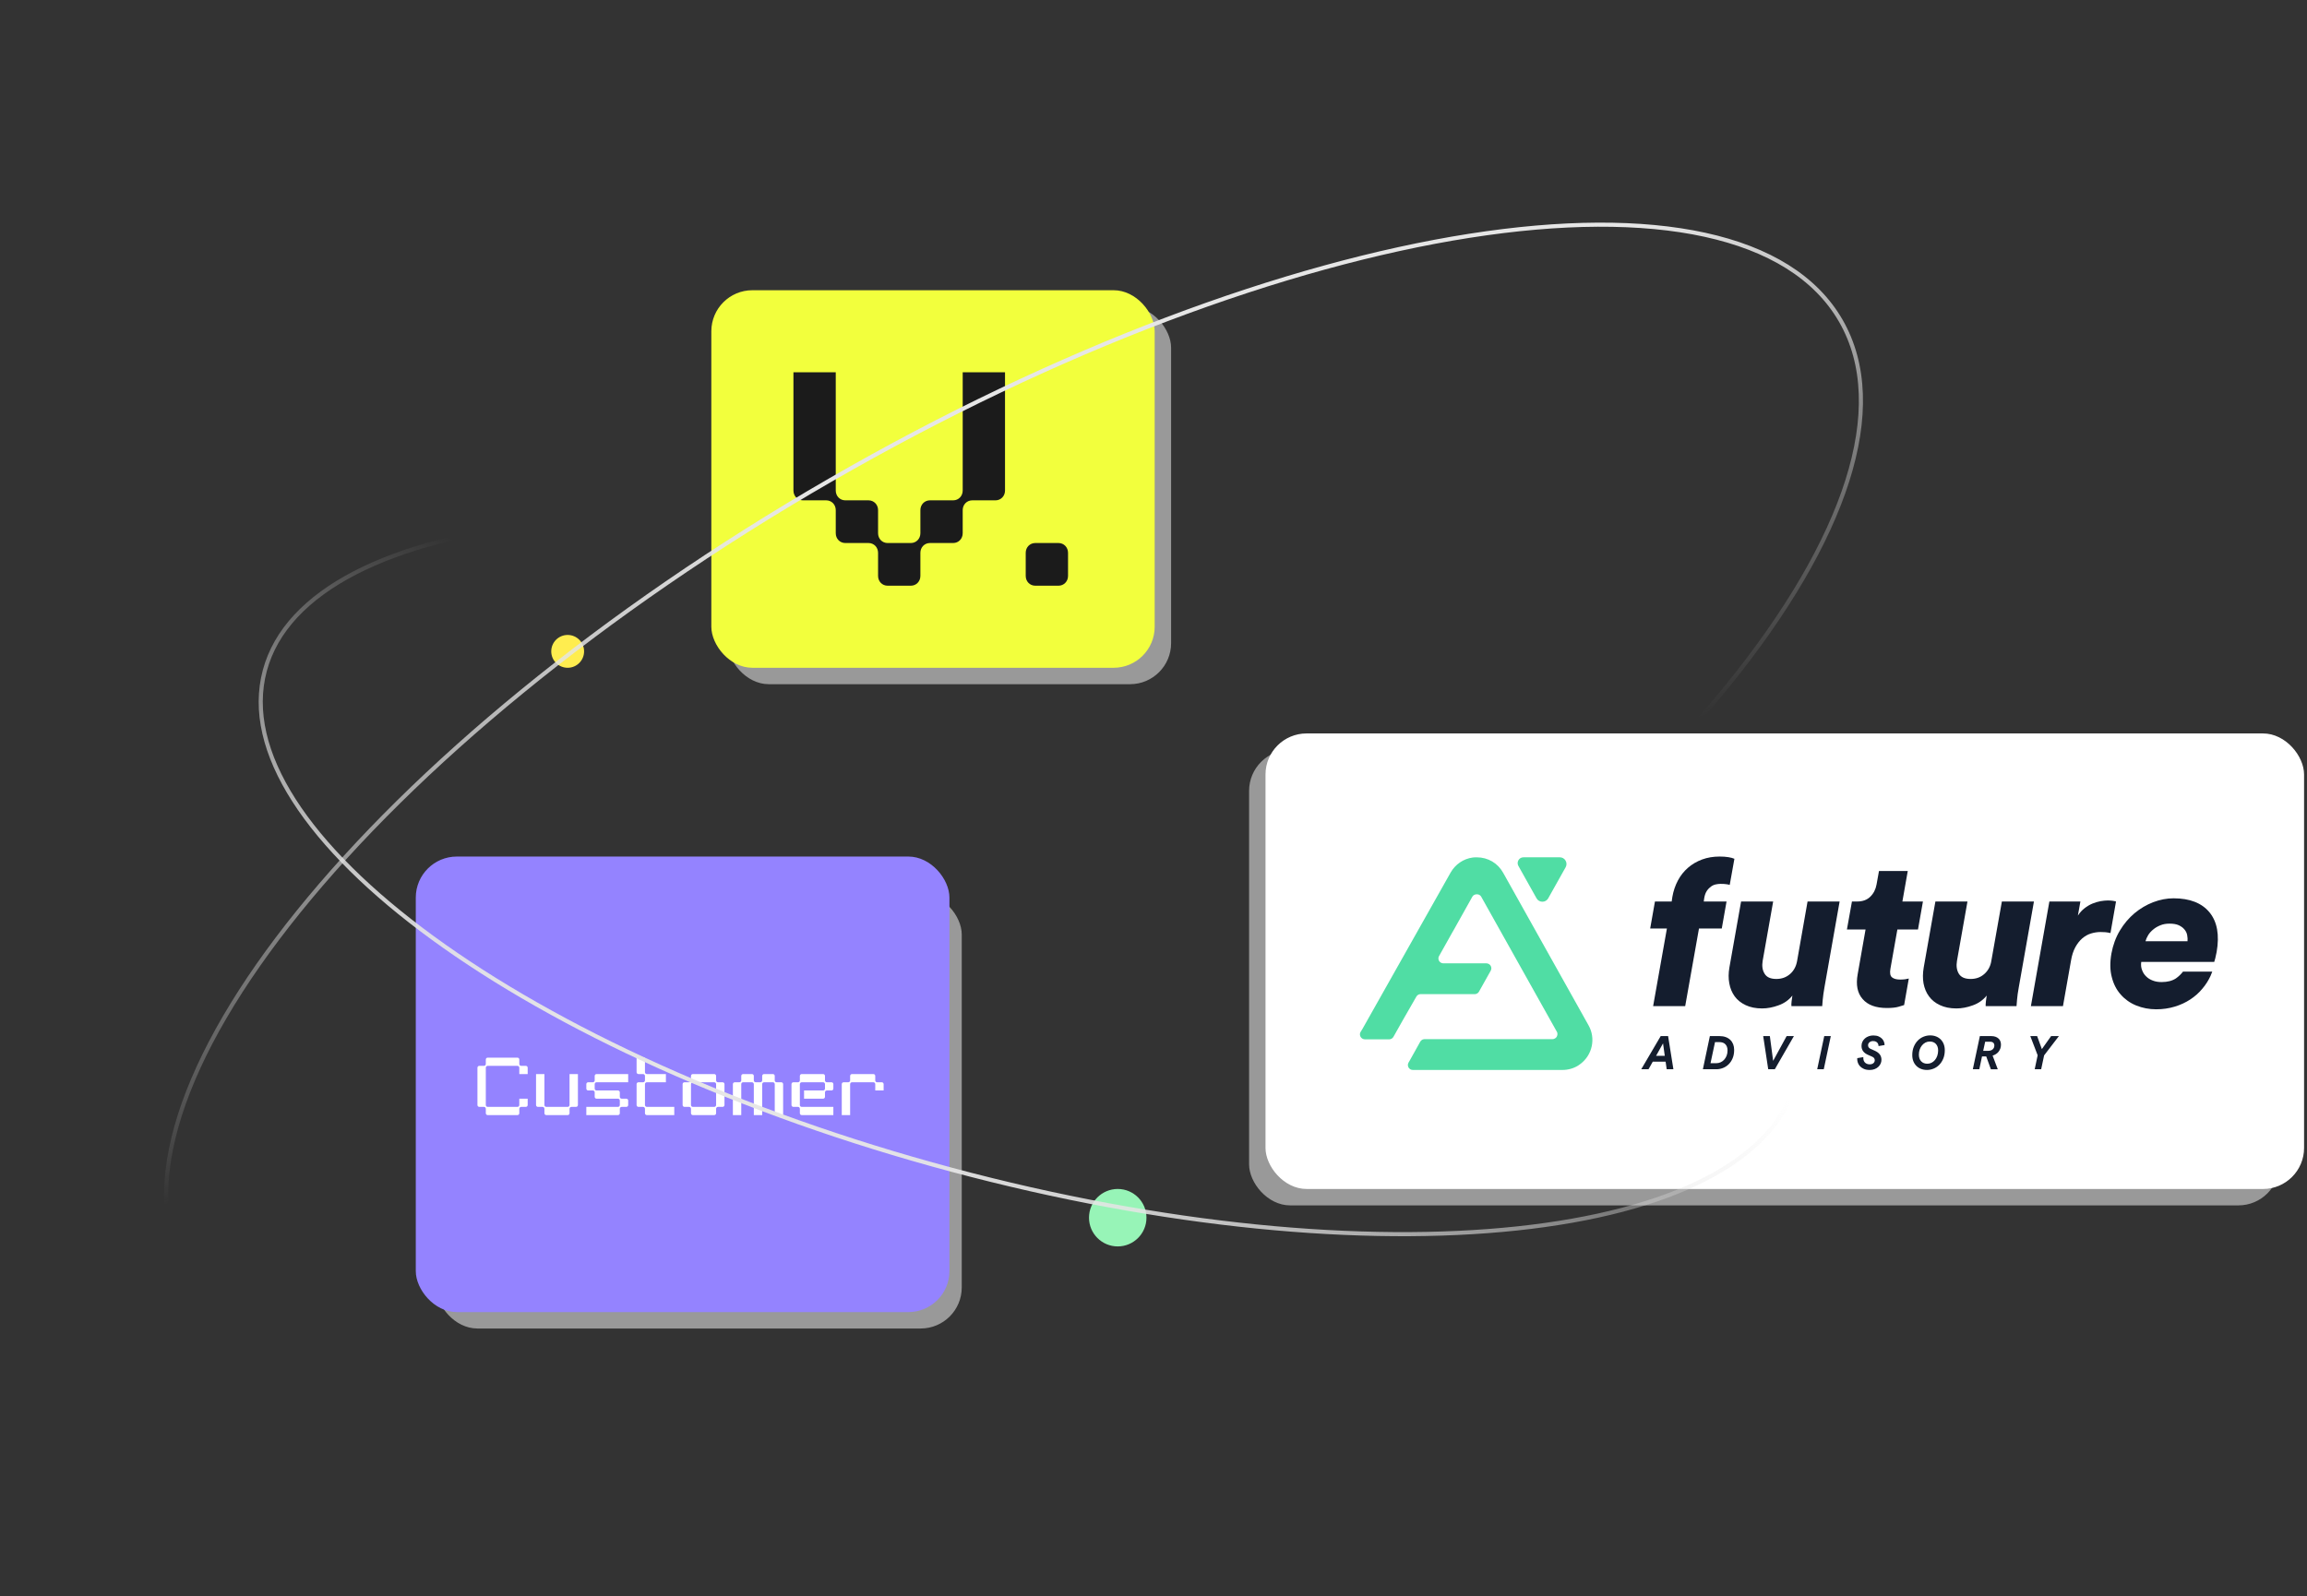 <svg width="562" height="389" viewBox="0 0 562 389" fill="none" xmlns="http://www.w3.org/2000/svg">
<rect x="0" y="0" width="562" height="389" fill="#333333" stroke="none"/>
<rect x="304.287" y="182.72" width="251" height="111" rx="10" fill="white" fill-opacity="0.5"/>
<rect x="177.287" y="74.72" width="108" height="92" rx="10" fill="white" fill-opacity="0.5"/>
<rect x="106.287" y="217.72" width="128" height="106" rx="10" fill="white" fill-opacity="0.5"/>
<circle cx="272.287" cy="296.72" r="7" fill="#97F4B7"/>
<circle cx="138.287" cy="158.72" r="4" fill="#FFED4F"/>
<rect x="173.287" y="70.72" width="108" height="92" rx="10" fill="#F2FF3D"/>
<path d="M234.52 129.928C234.52 131.28 233.509 132.32 232.195 132.32H226.536C225.222 132.32 224.212 133.36 224.212 134.712V140.328C224.212 141.68 223.201 142.72 221.887 142.72H216.228C214.914 142.72 213.903 141.68 213.903 140.328V134.712C213.903 133.36 212.893 132.32 211.579 132.32H205.92C204.606 132.32 203.595 131.28 203.595 129.928V124.312C203.595 122.96 202.585 121.92 201.271 121.92H195.612C194.298 121.92 193.287 120.88 193.287 119.528V90.72H203.595V119.528C203.595 120.88 204.606 121.92 205.92 121.92H211.579C212.893 121.92 213.903 122.96 213.903 124.312V129.928C213.903 131.28 214.914 132.32 216.228 132.32H221.887C223.201 132.32 224.212 131.28 224.212 129.928V124.312C224.212 122.96 225.222 121.92 226.536 121.92H232.195C233.509 121.92 234.52 120.88 234.52 119.528V90.72H244.828V119.528C244.828 120.88 243.817 121.92 242.504 121.92H236.844C235.53 121.92 234.52 122.96 234.52 124.312V129.928Z" fill="#1B1B1B"/>
<path d="M249.871 134.712C249.871 133.36 250.882 132.32 252.196 132.32H257.855C259.169 132.32 260.18 133.36 260.18 134.712V140.328C260.18 141.68 259.169 142.72 257.855 142.72H252.196C250.882 142.72 249.871 141.68 249.871 140.328V134.712Z" fill="#1B1B1B"/>
<rect x="101.287" y="208.72" width="130" height="111" rx="10" fill="#9483FF"/>
<path d="M128.087 259.72C128.347 259.72 128.547 259.92 128.547 260.18V261.72H126.507V260.18C126.507 259.92 126.307 259.72 126.047 259.72H118.807C118.547 259.72 118.347 259.92 118.347 260.18V269.26C118.347 269.52 118.547 269.72 118.807 269.72H126.047C126.307 269.72 126.507 269.52 126.507 269.26V267.72H128.547V269.26C128.547 269.52 128.347 269.72 128.087 269.72H126.967C126.707 269.72 126.507 269.92 126.507 270.18V271.26C126.507 271.52 126.307 271.72 126.047 271.72H118.807C118.547 271.72 118.347 271.52 118.347 271.26V270.18C118.347 269.92 118.147 269.72 117.887 269.72H116.767C116.507 269.72 116.307 269.52 116.307 269.26V260.18C116.307 259.92 116.507 259.72 116.767 259.72H117.887C118.147 259.72 118.347 259.52 118.347 259.26V258.18C118.347 257.92 118.547 257.72 118.807 257.72H126.047C126.307 257.72 126.507 257.92 126.507 258.18V259.26C126.507 259.52 126.707 259.72 126.967 259.72H128.087ZM138.744 271.26C138.744 271.52 138.544 271.72 138.284 271.72H133.084C132.824 271.72 132.624 271.52 132.624 271.26V270.18C132.624 269.92 132.424 269.72 132.164 269.72H131.044C130.784 269.72 130.584 269.52 130.584 269.26V261.72H132.624V269.26C132.624 269.52 132.824 269.72 133.084 269.72H138.284C138.544 269.72 138.744 269.52 138.744 269.26V261.72H140.784V269.26C140.784 269.52 140.584 269.72 140.324 269.72H139.204C138.944 269.72 138.744 269.92 138.744 270.18V271.26ZM144.871 262.18C144.871 261.92 145.071 261.72 145.331 261.72H153.031V263.72H145.331C145.071 263.72 144.871 263.92 144.871 264.18V265.26C144.871 265.52 145.071 265.72 145.331 265.72H150.531C150.791 265.72 150.991 265.92 150.991 266.18V267.26C150.991 267.52 151.191 267.72 151.451 267.72H152.571C152.831 267.72 153.031 267.92 153.031 268.18V269.26C153.031 269.52 152.831 269.72 152.571 269.72H151.451C151.191 269.72 150.991 269.92 150.991 270.18V271.26C150.991 271.52 150.791 271.72 150.531 271.72H142.831V269.72H150.531C150.791 269.72 150.991 269.52 150.991 269.26V268.18C150.991 267.92 150.791 267.72 150.531 267.72H145.331C145.071 267.72 144.871 267.52 144.871 267.26V266.18C144.871 265.92 144.671 265.72 144.411 265.72H143.291C143.031 265.72 142.831 265.52 142.831 265.26V264.18C142.831 263.92 143.031 263.72 143.291 263.72H144.411C144.671 263.72 144.871 263.52 144.871 263.26V262.18ZM157.577 271.72C157.317 271.72 157.117 271.52 157.117 271.26V270.18C157.117 269.92 156.917 269.72 156.657 269.72H155.537C155.277 269.72 155.077 269.52 155.077 269.26V264.18C155.077 263.92 155.277 263.72 155.537 263.72H156.657C156.917 263.72 157.117 263.52 157.117 263.26V262.18C157.117 261.92 156.917 261.72 156.657 261.72H155.537C155.277 261.72 155.077 261.52 155.077 261.26V257.72H157.117V261.26C157.117 261.52 157.317 261.72 157.577 261.72H162.217V263.72H157.577C157.317 263.72 157.117 263.92 157.117 264.18V269.26C157.117 269.52 157.317 269.72 157.577 269.72H164.257V271.72H157.577ZM168.788 271.72C168.528 271.72 168.328 271.52 168.328 271.26V270.18C168.328 269.92 168.128 269.72 167.868 269.72H166.748C166.488 269.72 166.288 269.52 166.288 269.26V264.18C166.288 263.92 166.488 263.72 166.748 263.72H167.868C168.128 263.72 168.328 263.52 168.328 263.26V262.18C168.328 261.92 168.528 261.72 168.788 261.72H173.988C174.248 261.72 174.448 261.92 174.448 262.18V263.26C174.448 263.52 174.648 263.72 174.908 263.72H176.028C176.288 263.72 176.488 263.92 176.488 264.18V269.26C176.488 269.52 176.288 269.72 176.028 269.72H174.908C174.648 269.72 174.448 269.92 174.448 270.18V271.26C174.448 271.52 174.248 271.72 173.988 271.72H168.788ZM168.328 269.26C168.328 269.52 168.528 269.72 168.788 269.72H173.988C174.248 269.72 174.448 269.52 174.448 269.26V264.18C174.448 263.92 174.248 263.72 173.988 263.72H168.788C168.528 263.72 168.328 263.92 168.328 264.18V269.26ZM180.574 262.18C180.574 261.92 180.774 261.72 181.034 261.72H183.174C183.434 261.72 183.634 261.92 183.634 262.18V263.26C183.634 263.52 183.834 263.72 184.094 263.72H185.214C185.474 263.72 185.674 263.52 185.674 263.26V262.18C185.674 261.92 185.874 261.72 186.134 261.72H188.274C188.534 261.72 188.734 261.92 188.734 262.18V263.26C188.734 263.52 188.934 263.72 189.194 263.72H190.314C190.574 263.72 190.774 263.92 190.774 264.18V271.72H188.734V264.18C188.734 263.92 188.534 263.72 188.274 263.72H186.134C185.874 263.72 185.674 263.92 185.674 264.18V271.72H183.634V264.18C183.634 263.92 183.434 263.72 183.174 263.72H181.034C180.774 263.72 180.574 263.92 180.574 264.18V271.72H178.534V264.18C178.534 263.92 178.734 263.72 178.994 263.72H180.114C180.374 263.72 180.574 263.52 180.574 263.26V262.18ZM202.551 263.72C202.811 263.72 203.011 263.92 203.011 264.18V265.26C203.011 265.52 202.811 265.72 202.551 265.72H201.431C201.171 265.72 200.971 265.92 200.971 266.18V267.26C200.971 267.52 200.771 267.72 200.511 267.72H195.871V265.72H200.511C200.771 265.72 200.971 265.52 200.971 265.26V264.18C200.971 263.92 200.771 263.72 200.511 263.72H195.311C195.051 263.72 194.851 263.92 194.851 264.18V269.26C194.851 269.52 195.051 269.72 195.311 269.72H203.011V271.72H195.311C195.051 271.72 194.851 271.52 194.851 271.26V270.18C194.851 269.92 194.651 269.72 194.391 269.72H193.271C193.011 269.72 192.811 269.52 192.811 269.26V264.18C192.811 263.92 193.011 263.72 193.271 263.72H194.391C194.651 263.72 194.851 263.52 194.851 263.26V262.18C194.851 261.92 195.051 261.72 195.311 261.72H200.511C200.771 261.72 200.971 261.92 200.971 262.18V263.26C200.971 263.52 201.171 263.72 201.431 263.72H202.551ZM207.097 262.18C207.097 261.92 207.297 261.72 207.557 261.72H212.757C213.017 261.72 213.217 261.92 213.217 262.18V263.26C213.217 263.52 213.417 263.72 213.677 263.72H214.797C215.057 263.72 215.257 263.92 215.257 264.18V265.72H213.217V264.18C213.217 263.92 213.017 263.72 212.757 263.72H207.557C207.297 263.72 207.097 263.92 207.097 264.18V271.72H205.057V264.18C205.057 263.92 205.257 263.72 205.517 263.72H206.637C206.897 263.72 207.097 263.52 207.097 263.26V262.18Z" fill="white"/>
<rect x="308.287" y="178.72" width="253" height="111" rx="10" fill="white"/>
<path d="M405.754 258.703H402.626L401.587 260.549H399.816L404.556 252.471H406.36L407.65 260.549H406.017L405.754 258.703ZM403.436 257.269H405.549L405.127 254.238L403.436 257.269Z" fill="#141D2E"/>
<path d="M414.832 260.549L416.535 252.471H418.932C419.48 252.471 419.973 252.555 420.412 252.717C420.849 252.88 421.219 253.108 421.52 253.401C421.821 253.693 422.049 254.046 422.211 254.46C422.37 254.874 422.45 255.332 422.45 255.833C422.45 256.6 422.329 257.276 422.085 257.862C421.841 258.445 421.518 258.938 421.114 259.336C420.711 259.735 420.247 260.037 419.728 260.242C419.206 260.446 418.666 260.55 418.11 260.55H414.832V260.549ZM418.167 259.069C418.494 259.069 418.819 258.997 419.137 258.857C419.458 258.717 419.743 258.515 419.994 258.249C420.245 257.982 420.45 257.657 420.605 257.274C420.76 256.89 420.84 256.459 420.84 255.982C420.84 255.351 420.671 254.852 420.336 254.484C420.001 254.115 419.488 253.93 418.795 253.93H417.791L416.694 259.069H418.167Z" fill="#141D2E"/>
<path d="M431.948 258.499L435.236 252.471H437.006L432.358 260.549H430.75L429.527 252.471H431.148L431.948 258.499Z" fill="#141D2E"/>
<path d="M442.684 260.549L444.398 252.471H445.995L444.282 260.549H442.684Z" fill="#141D2E"/>
<path d="M455.449 259.353C455.838 259.353 456.142 259.26 456.364 259.074C456.583 258.889 456.699 258.65 456.707 258.363C456.707 258.174 456.655 258.001 456.552 257.85C456.45 257.698 456.273 257.57 456.022 257.462L455.039 257.029C454.522 256.8 454.133 256.508 453.87 256.152C453.607 255.795 453.476 255.365 453.476 254.865C453.476 254.484 453.552 254.14 453.705 253.829C453.857 253.517 454.062 253.248 454.321 253.026C454.58 252.802 454.884 252.627 455.236 252.501C455.586 252.376 455.955 252.313 456.343 252.313C456.877 252.313 457.319 252.395 457.674 252.557C458.028 252.721 458.311 252.923 458.524 253.161C458.737 253.402 458.886 253.656 458.97 253.927C459.054 254.195 459.096 254.437 459.096 254.65L457.622 254.9C457.622 254.825 457.61 254.717 457.583 254.58C457.557 254.443 457.498 254.31 457.406 254.177C457.317 254.044 457.181 253.929 457.002 253.83C456.823 253.731 456.582 253.681 456.278 253.681C456.094 253.681 455.93 253.71 455.78 253.766C455.633 253.823 455.505 253.898 455.398 253.994C455.292 254.09 455.21 254.197 455.154 254.318C455.096 254.441 455.069 254.57 455.069 254.705C455.069 254.926 455.129 255.108 455.252 255.254C455.373 255.397 455.525 255.512 455.708 255.596L456.644 256.005C457.246 256.272 457.678 256.588 457.941 256.957C458.204 257.325 458.335 257.752 458.335 258.238C458.335 258.559 458.27 258.865 458.14 259.161C458.01 259.459 457.825 259.721 457.58 259.953C457.336 260.185 457.038 260.37 456.684 260.512C456.331 260.654 455.929 260.722 455.479 260.722C454.916 260.722 454.441 260.637 454.057 260.466C453.673 260.295 453.36 260.081 453.115 259.823C452.872 259.565 452.697 259.281 452.591 258.968C452.483 258.657 452.43 258.36 452.43 258.08C452.43 258.056 452.43 258.02 452.43 257.971C452.43 257.921 452.437 257.877 452.454 257.84L453.925 257.59C453.919 257.643 453.915 257.685 453.915 257.715C453.915 257.744 453.915 257.784 453.915 257.83C453.915 258.019 453.943 258.204 454 258.382C454.056 258.559 454.147 258.722 454.273 258.865C454.398 259.009 454.56 259.125 454.753 259.212C454.941 259.298 455.174 259.345 455.449 259.353Z" fill="#141D2E"/>
<path d="M465.84 257.108C465.84 256.342 465.965 255.66 466.212 255.063C466.459 254.468 466.784 253.965 467.188 253.553C467.591 253.144 468.056 252.832 468.581 252.619C469.105 252.407 469.643 252.299 470.19 252.299C470.731 252.299 471.219 252.386 471.658 252.561C472.097 252.737 472.47 252.983 472.783 253.296C473.095 253.612 473.336 253.992 473.508 254.436C473.679 254.879 473.764 255.372 473.764 255.911C473.764 256.677 473.641 257.359 473.394 257.955C473.145 258.553 472.82 259.056 472.416 259.466C472.014 259.877 471.552 260.186 471.03 260.4C470.509 260.612 469.973 260.72 469.425 260.72C468.886 260.72 468.396 260.633 467.957 260.458C467.518 260.282 467.143 260.036 466.828 259.716C466.511 259.398 466.268 259.019 466.096 258.577C465.927 258.137 465.84 257.648 465.84 257.108ZM472.145 256.003C472.145 255.319 471.963 254.781 471.601 254.386C471.241 253.991 470.739 253.794 470.099 253.794C469.719 253.794 469.368 253.878 469.05 254.044C468.729 254.211 468.45 254.442 468.209 254.733C467.97 255.025 467.784 255.365 467.649 255.753C467.515 256.14 467.451 256.553 467.451 256.994C467.451 257.678 467.638 258.216 468.011 258.611C468.383 259.006 468.879 259.203 469.494 259.203C469.86 259.203 470.201 259.126 470.517 258.971C470.832 258.814 471.111 258.598 471.35 258.316C471.591 258.036 471.78 257.698 471.922 257.302C472.063 256.907 472.136 256.475 472.145 256.003Z" fill="#141D2E"/>
<path d="M483.86 257.429H482.832L482.171 260.55H480.594L482.308 252.472H485.128C485.501 252.472 485.831 252.526 486.123 252.633C486.412 252.739 486.654 252.884 486.854 253.067C487.051 253.247 487.2 253.466 487.298 253.72C487.397 253.975 487.447 254.25 487.447 254.546C487.447 254.888 487.396 255.204 487.294 255.493C487.19 255.781 487.049 256.039 486.869 256.268C486.692 256.497 486.477 256.689 486.23 256.848C485.983 257.009 485.71 257.135 485.413 257.226L486.669 260.552H484.991L483.86 257.429ZM484.331 256.061C484.787 256.061 485.151 255.94 485.426 255.702C485.701 255.463 485.837 255.145 485.837 254.75C485.837 254.478 485.752 254.257 485.58 254.09C485.409 253.924 485.143 253.84 484.776 253.84H483.6L483.12 256.061H484.331Z" fill="#141D2E"/>
<path d="M494.594 252.471H496.26L497.413 255.639L499.663 252.471H501.559L497.961 257.166L497.241 260.549H495.667L496.386 257.142L494.594 252.471Z" fill="#141D2E"/>
<path d="M386.972 249.833L366.183 212.683C364.866 210.312 362.467 208.911 359.765 208.911C359.44 208.911 359.116 208.911 358.77 208.954C356.501 209.256 354.513 210.615 353.368 212.641L331.928 250.676L331.753 250.962L331.408 251.53C331.214 251.897 331.268 252.368 331.469 252.687C331.664 253.006 332.048 253.255 332.493 253.26H338.447C338.82 253.26 339.269 253.021 339.484 252.592L341.742 248.582L344.926 243.037L345.079 242.773C345.296 242.455 345.658 242.242 346.064 242.242C346.085 242.242 346.085 242.242 346.107 242.242H359.354C359.722 242.199 360.067 242.005 360.262 241.682L363.155 236.524C363.371 236.136 363.341 235.68 363.125 235.313C362.931 234.99 362.51 234.739 362.099 234.739H351.616C350.946 234.739 350.406 234.2 350.406 233.532C350.406 233.338 350.45 233.144 350.558 232.971L350.622 232.863L353.821 227.15L354.015 226.827L358.661 218.525C358.985 217.943 359.569 217.922 359.763 217.922C359.98 217.922 360.52 217.944 360.844 218.525L379.234 251.363C379.58 251.902 379.321 252.441 379.234 252.613C379.126 252.806 378.78 253.217 378.132 253.217H347.102C347.058 253.217 346.993 253.217 346.993 253.217C346.972 253.217 346.95 253.217 346.821 253.239C346.475 253.282 346.195 253.518 346 253.799L343.558 258.177L343.428 258.414L343.15 258.888C342.894 259.295 342.93 259.799 343.141 260.136C343.335 260.46 343.69 260.721 344.175 260.721H380.618C381.98 260.721 383.297 260.354 384.422 259.665L384.94 259.298C387.924 257.099 388.788 253.024 386.972 249.833Z" fill="#50DDA4"/>
<path d="M374.317 218.904C374.61 219.42 375.139 219.727 375.734 219.727C376.329 219.727 376.858 219.42 377.149 218.906L381.401 211.323C381.686 210.804 381.678 210.2 381.379 209.702C381.089 209.202 380.57 208.904 379.989 208.904H371.135C370.612 208.904 370.164 209.159 369.904 209.601C369.651 210.042 369.646 210.566 369.893 211.004L374.317 218.904Z" fill="#50DDA4"/>
<path d="M415.798 217.082C416.115 216.618 416.453 216.282 416.812 216.029C417.192 215.756 417.573 215.587 417.994 215.502C418.396 215.418 418.776 215.376 419.113 215.376C419.725 215.376 420.211 215.397 420.57 215.46C420.907 215.502 421.182 215.565 421.372 215.628L422.512 209.267C422.153 209.099 421.668 208.972 421.035 208.867C420.401 208.762 419.684 208.72 418.902 208.72C417.361 208.72 415.947 208.952 414.637 209.436C413.329 209.921 412.188 210.595 411.196 211.458C410.204 212.322 409.38 213.354 408.747 214.555C408.114 215.756 407.649 217.082 407.396 218.557L407.232 219.674H403.157L401.996 226.246H406.071L402.714 245.161H410.526L413.883 226.246H419.436L420.597 219.674H415.044L415.167 218.81C415.292 218.094 415.503 217.524 415.798 217.082Z" fill="#141D2E"/>
<path d="M437.781 234.185C437.548 235.491 436.979 236.545 436.071 237.345C435.142 238.146 434.044 238.546 432.735 238.546C431.32 238.546 430.37 238.125 429.863 237.261C429.335 236.419 429.188 235.366 429.398 234.123L431.953 219.673H424.141L421.291 235.766C421.058 237.135 421.037 238.421 421.27 239.621C421.482 240.822 421.925 241.875 422.578 242.781C423.233 243.687 424.141 244.403 425.26 244.929C426.378 245.456 427.709 245.729 429.25 245.729C430.558 245.729 431.889 245.477 433.261 244.972C434.632 244.487 435.773 243.687 436.638 242.591C436.575 242.95 436.512 243.392 436.448 243.96C436.385 244.528 436.364 244.929 436.406 245.161H443.901C443.901 244.951 443.944 244.445 444.028 243.602C444.112 242.759 444.239 241.769 444.45 240.59L448.144 219.673H440.333L437.781 234.185Z" fill="#141D2E"/>
<path d="M464.744 212.237H457.734L457.142 215.523C456.932 216.702 456.424 217.714 455.622 218.493C454.841 219.273 453.765 219.673 452.434 219.673H451.146L449.922 226.497H454.461L452.54 237.409C452.075 239.978 452.477 242 453.744 243.433C454.989 244.887 456.952 245.624 459.656 245.624C460.88 245.624 461.851 245.518 462.548 245.308C463.223 245.119 463.666 244.972 463.856 244.908L464.997 238.441C464.744 238.504 464.448 238.567 464.068 238.63C463.688 238.673 463.308 238.694 462.886 238.694C462.041 238.694 461.366 238.525 460.923 238.167C460.458 237.808 460.331 237.093 460.521 236.039L462.211 226.497H467.235L468.439 219.673H463.435L464.744 212.237Z" fill="#141D2E"/>
<path d="M487.669 219.672L485.093 234.186C484.883 235.491 484.291 236.545 483.383 237.345C482.475 238.146 481.377 238.546 480.069 238.546C478.654 238.546 477.704 238.125 477.177 237.262C476.67 236.419 476.522 235.366 476.733 234.124L479.288 219.673H471.476L468.626 235.767C468.393 237.135 468.373 238.421 468.583 239.621C468.816 240.822 469.238 241.875 469.914 242.781C470.568 243.687 471.455 244.403 472.595 244.929C473.714 245.456 475.044 245.73 476.585 245.73C477.894 245.73 479.224 245.477 480.597 244.972C481.969 244.487 483.088 243.687 483.975 242.591C483.911 242.95 483.848 243.392 483.785 243.96C483.721 244.529 483.701 244.929 483.721 245.161H491.238C491.238 244.951 491.28 244.445 491.364 243.602C491.427 242.759 491.575 241.769 491.787 240.59L495.481 219.673H487.669V219.672Z" fill="#141D2E"/>
<path d="M515.475 219.673C514.926 219.504 514.25 219.42 513.469 219.42C512.962 219.42 512.371 219.483 511.716 219.589C511.061 219.715 510.407 219.904 509.732 220.179C509.077 220.452 508.423 220.832 507.811 221.317C507.199 221.781 506.65 222.391 506.186 223.107L506.798 219.674H499.24L494.742 245.161H502.554L504.517 234.04C504.729 232.776 505.087 231.68 505.573 230.796C506.058 229.912 506.628 229.196 507.262 228.648C507.917 228.1 508.613 227.699 509.374 227.469C510.135 227.237 510.915 227.11 511.696 227.11C512.076 227.11 512.478 227.131 512.878 227.153C513.28 227.195 513.701 227.259 514.124 227.364L515.475 219.673Z" fill="#141D2E"/>
<path d="M538.256 222.327C536.399 220.053 533.464 218.894 529.495 218.894C527.848 218.894 526.201 219.21 524.533 219.842C522.887 220.474 521.366 221.38 519.973 222.538C518.601 223.697 517.397 225.108 516.405 226.772C515.413 228.436 514.737 230.29 514.358 232.333C513.978 234.502 513.999 236.419 514.442 238.083C514.864 239.768 515.582 241.179 516.617 242.338C517.631 243.497 518.897 244.402 520.396 245.013C521.916 245.624 523.541 245.94 525.273 245.94C526.9 245.94 528.398 245.708 529.792 245.287C531.185 244.865 532.452 244.275 533.571 243.538C534.69 242.801 535.661 241.937 536.485 240.946C537.33 239.957 537.984 238.924 538.491 237.829L538.924 236.754H534.901H531.798C531.312 237.386 530.742 237.934 530.087 238.397C529.179 239.008 527.997 239.303 526.561 239.303C525.802 239.303 525.104 239.198 524.449 238.945C523.816 238.713 523.268 238.377 522.824 237.934C522.36 237.492 522.022 236.965 521.811 236.354C521.578 235.764 521.515 235.111 521.621 234.395H539.398C539.44 234.311 539.524 234.037 539.651 233.531C539.778 233.047 539.883 232.52 539.988 231.972C540.705 227.845 540.136 224.622 538.256 222.327ZM532.893 229.362H522.654C522.781 228.878 522.991 228.393 523.309 227.867C523.625 227.362 524.027 226.898 524.533 226.499C525.019 226.077 525.61 225.741 526.286 225.466C526.941 225.193 527.68 225.066 528.503 225.066C529.431 225.066 530.192 225.192 530.783 225.466C531.352 225.74 531.817 226.077 532.154 226.499C532.492 226.899 532.724 227.362 532.809 227.867C532.915 228.393 532.936 228.878 532.893 229.362Z" fill="#141D2E"/>
<path d="M437.595 263.381C434.975 273.157 427.33 281.149 415.628 287.203C403.926 293.258 388.215 297.349 369.58 299.337C332.313 303.313 283.456 298.868 231.854 285.042C180.252 271.215 135.719 250.636 105.432 228.559C90.288 217.52 78.728 206.122 71.621 195.027C64.514 183.932 61.888 173.189 64.508 163.412C67.127 153.636 74.773 145.645 86.475 139.59C98.177 133.535 113.887 129.444 132.523 127.456C169.79 123.48 218.647 127.925 270.249 141.752C321.851 155.579 366.384 176.158 396.67 198.234C411.815 209.274 423.375 220.672 430.482 231.766C437.589 242.861 440.214 253.604 437.595 263.381Z" stroke="url(#paint0_linear_644_4950)"/>
<path d="M448.412 78.13C454.526 88.719 454.815 102.067 450.001 117.205C445.187 132.342 435.284 149.215 421.103 166.783C392.744 201.917 347.343 239.744 291.618 271.917C235.893 304.09 180.434 324.494 135.828 331.487C113.523 334.984 93.959 335.124 78.442 331.724C62.926 328.325 51.511 321.4 45.397 310.811C39.283 300.221 38.994 286.873 43.808 271.736C48.622 256.598 58.525 239.725 72.706 222.157C101.065 187.024 146.466 149.196 202.191 117.024C257.916 84.851 313.375 64.447 357.981 57.453C380.286 53.956 399.85 53.816 415.367 57.216C430.883 60.616 442.298 67.54 448.412 78.13Z" stroke="url(#paint1_linear_644_4950)"/>
<defs>
<linearGradient id="paint0_linear_644_4950" x1="193.508" y1="274.89" x2="232.216" y2="182.519" gradientUnits="userSpaceOnUse">
<stop stop-color="#E6E6E6"/>
<stop offset="1" stop-color="#DBDBDB" stop-opacity="0"/>
</linearGradient>
<linearGradient id="paint1_linear_644_4950" x1="188.287" y1="122.22" x2="224.213" y2="235.217" gradientUnits="userSpaceOnUse">
<stop stop-color="#E6E6E6"/>
<stop offset="1" stop-color="#DBDBDB" stop-opacity="0"/>
</linearGradient>
</defs>
</svg>
